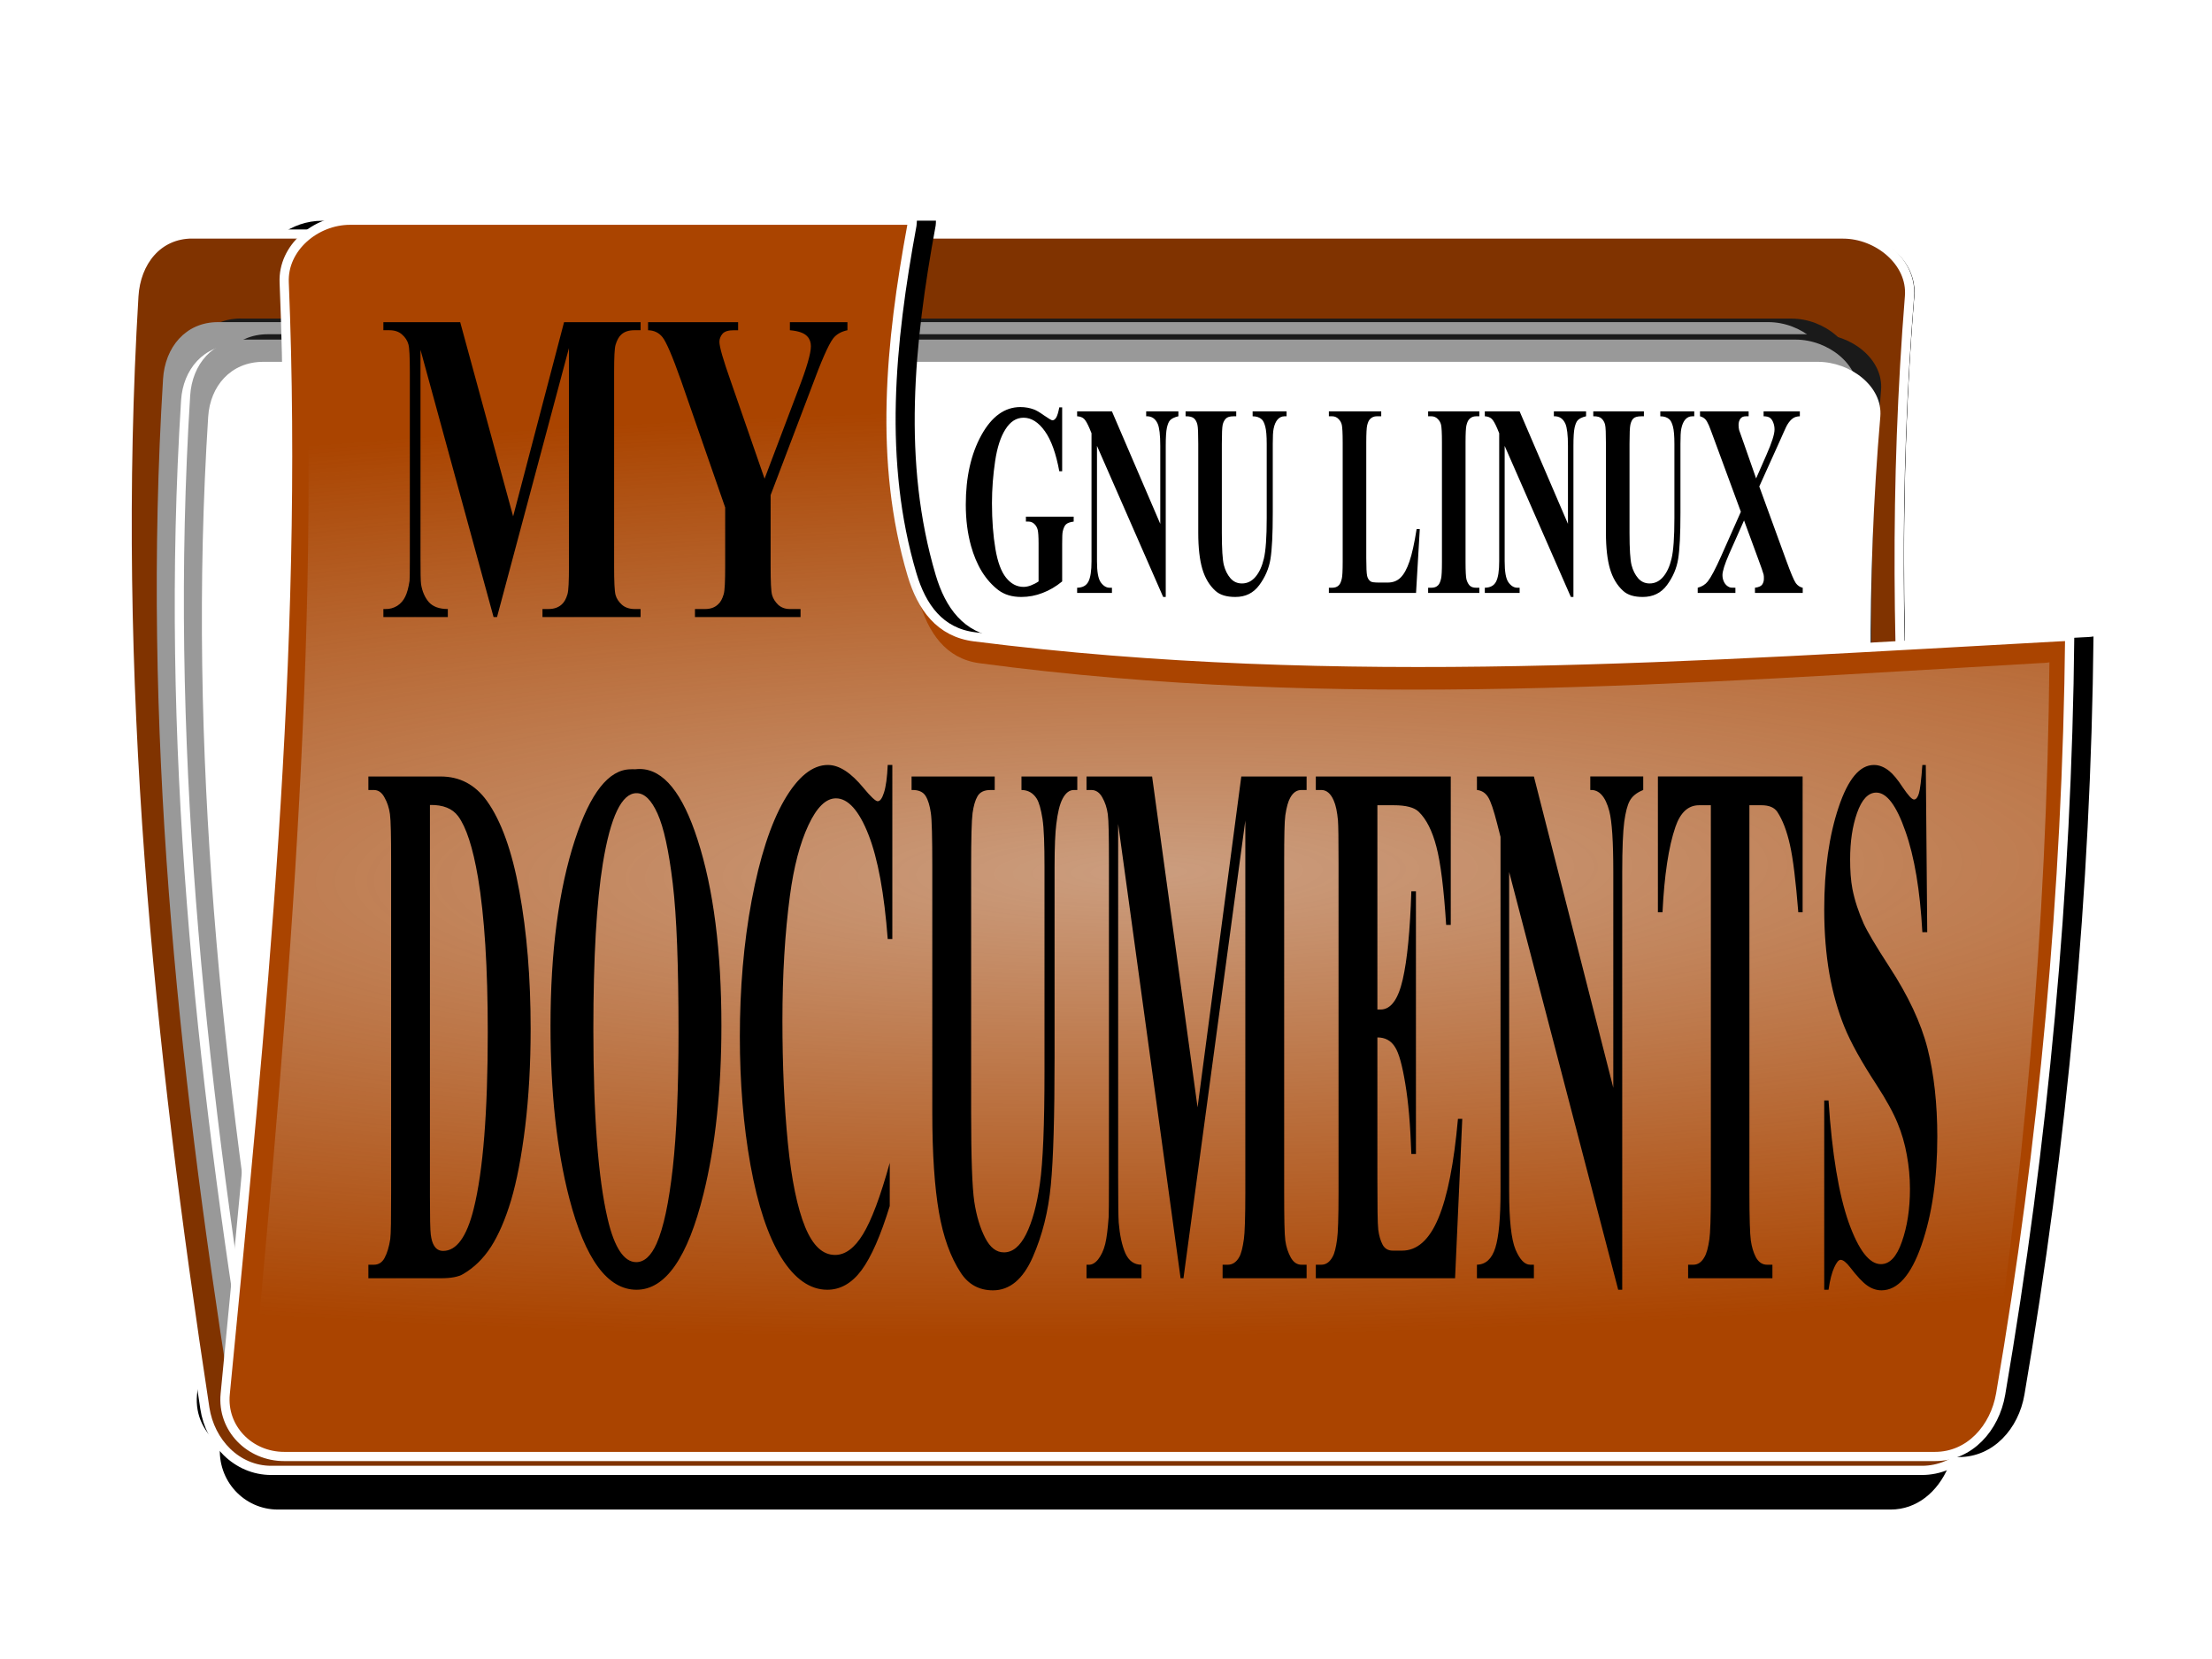 <?xml version="1.0" encoding="UTF-8" standalone="no"?>
<!-- Created with Inkscape (http://www.inkscape.org/) -->
<svg
    xmlns:inkscape="http://www.inkscape.org/namespaces/inkscape"
    xmlns:rdf="http://www.w3.org/1999/02/22-rdf-syntax-ns#"
    xmlns="http://www.w3.org/2000/svg"
    xmlns:sodipodi="http://sodipodi.sourceforge.net/DTD/sodipodi-0.dtd"
    xmlns:cc="http://creativecommons.org/ns#"
    xmlns:xlink="http://www.w3.org/1999/xlink"
    xmlns:dc="http://purl.org/dc/elements/1.1/"
    xmlns:svg="http://www.w3.org/2000/svg"
    xmlns:ns1="http://sozi.baierouge.fr"
    id="svg2"
    sodipodi:docname="my documents.svg"
    inkscape:export-filename="/home/hb205/Masaüstü/my documents.png"
    viewBox="0 0 400 300"
    inkscape:export-xdpi="300"
    version="1.1"
    inkscape:export-ydpi="300"
    inkscape:version="0.48.3.1 r9886"
  >
  <defs
      id="defs4"
    >
    <filter
        id="filter3820"
        inkscape:collect="always"
        color-interpolation-filters="sRGB"
      >
      <feGaussianBlur
          id="feGaussianBlur3822"
          stdDeviation="2.51"
          inkscape:collect="always"
      />
    </filter
    >
    <filter
        id="filter3830"
        inkscape:collect="always"
        color-interpolation-filters="sRGB"
      >
      <feGaussianBlur
          id="feGaussianBlur3832"
          stdDeviation="1.68"
          inkscape:collect="always"
      />
    </filter
    >
    <filter
        id="filter3840"
        inkscape:collect="always"
        color-interpolation-filters="sRGB"
      >
      <feGaussianBlur
          id="feGaussianBlur3842"
          stdDeviation="1.603"
          inkscape:collect="always"
      />
    </filter
    >
    <filter
        id="filter3891"
        inkscape:collect="always"
        color-interpolation-filters="sRGB"
      >
      <feGaussianBlur
          id="feGaussianBlur3893"
          stdDeviation="3.412"
          inkscape:collect="always"
      />
    </filter
    >
    <radialGradient
        id="radialGradient3895"
        gradientUnits="userSpaceOnUse"
        cy="454.52"
        cx="324.81"
        gradientTransform="matrix(4.421 -.053 .009 .84 -1232.4 545.45)"
        r="100.19"
        inkscape:collect="always"
      >
      <stop
          id="stop3802"
          style="stop-color:#e6e6e6"
          offset="0"
      />
      <stop
          id="stop3804"
          style="stop-color:#e6e6e6;stop-opacity:0"
          offset="1"
      />
    </radialGradient
    >
  </defs
  >
  <sodipodi:namedview
      id="base"
      bordercolor="#666666"
      inkscape:pageshadow="2"
      inkscape:window-y="27"
      pagecolor="#ffffff"
      inkscape:window-height="843"
      inkscape:window-maximized="1"
      inkscape:zoom="1.4"
      inkscape:window-x="0"
      showgrid="false"
      borderopacity="1.0"
      inkscape:current-layer="layer1"
      inkscape:cx="159.441"
      inkscape:cy="120.4262"
      inkscape:window-width="1600"
      inkscape:pageopacity="0.0"
      inkscape:document-units="px"
  />
  <g
      id="layer1"
      inkscape:label="Layer 1"
      inkscape:groupmode="layer"
      transform="translate(0 -752.36)"
    >
    <g
        id="g3924"
      >
      <path
          id="path3852"
          d="m114.42 787.3c-1.628 0-3.202 0.556-4.469 1.5h-9.594c-3.756 0-6.119 3-6.344 6.75-2.395 39.965 1.399 78.551 7.094 116.72-0.082 0.844-0.169 1.687-0.25 2.531-0.218 2.264 0.828 4.236 2.5 5.469 0.005 0.004-0.005 0.028 0 0.031-0.333 3.842 2.624 6.969 6.281 6.969h175.16c2.86 0 5.102-1.931 6.25-4.594 2.463-0.882 4.255-3.131 4.094-5.781 0.279-0.662 0.469-1.365 0.594-2.094 4.659-27.236 7.218-54.671 7.5-82.344-0.392 0.07-0.806 0.071-1.219 0.094-0.27 0.015-0.542 0.017-0.812 0.031 0-0.042-0-0.083 0-0.125-0.392 0.07-0.806 0.071-1.219 0.094-4.548 0.246-9.077 0.496-13.625 0.75-0.285-12.578-0.012-25.172 1-37.75 0.301-3.744-3.462-6.75-7.219-6.75h-0.5-102.31c0.058-0.324 0.097-0.645 0.156-0.969 0.032-0.171 0.019-0.361 0.031-0.531h-2.031-61.062z"
          style="filter:url(#filter3891);fill:#000000"
          transform="matrix(1.665 0 0 1.665 -132.3 -518.57)"
          inkscape:connector-curvature="0"
      />
      <path
          id="path3824"
          style="filter:url(#filter3830);fill:#000000"
          d="m198.48 388.15h179.3c3.756 0 7.321 3.029 6.781 6.781-5.808 40.333-4.241 80.665 0 121 0.39 3.711-3.024 6.781-6.781 6.781h-179.3c-3.756 0-6.451-3.06-6.781-6.781-3.508-39.562-5.12-79.541 0-121 0.464-3.757 3.024-6.781 6.781-6.781z"
          sodipodi:nodetypes="sssssssss"
          inkscape:connector-curvature="0"
          transform="matrix(1.665 0 .106 1.661 -336 149.76)"
      />
      <path
          id="rect2987"
          d="m34.779 794.68h298.51c6.254 0 12.51 5.032 12.008 11.266-5.393 67.013 1.494 134.03 12.832 201.04 1.043 6.167-4.316 11.266-10.57 11.266h-298.51c-6.254 0-11.064-5.084-12.008-11.266-10.037-65.75-16.961-132.18-12.833-201.06 0.374-6.24 4.316-11.26 10.57-11.26z"
          sodipodi:nodetypes="sssssssss"
          style="stroke:#ffffff;stroke-width:1.663;fill:#803300"
          inkscape:connector-curvature="0"
      />
      <path
          id="path3834"
          style="filter:url(#filter3840);fill:#1a1a1a"
          d="m13.746 394.69h173.23c3.629 0 7.26 2.835 6.968 6.347-3.129 37.753 0.867 75.505 7.447 113.26 0.605 3.474-2.505 6.347-6.134 6.347h-173.23c-3.629 0-6.421-2.864-6.968-6.347-5.827-37.04-9.845-74.46-7.45-113.27 0.217-3.517 2.505-6.347 6.134-6.347z"
          sodipodi:nodetypes="sssssssss"
          transform="matrix(1.619 0 0 1.619 21.253 170.97)"
          inkscape:connector-curvature="0"
      />
      <path
          id="path2994"
          sodipodi:nodetypes="sssssssss"
          style="fill:#999999"
          inkscape:connector-curvature="0"
          d="m39.414 810.61h280.37c5.874 0 11.75 4.588 11.279 10.273-5.065 61.104 1.403 122.21 12.053 183.31 0.98 5.623-4.054 10.273-9.928 10.273h-280.37c-5.874 0-10.392-4.636-11.279-10.273-9.427-59.937-15.93-120.51-12.053-183.31 0.351-5.692 4.054-10.273 9.928-10.273z"
      />
      <path
          id="path3844"
          d="m42.698 814.69h281.11c5.89 0 11.781 4.497 11.309 10.067-5.078 59.879 1.407 119.76 12.084 179.64 0.983 5.51-4.064 10.067-9.954 10.067h-281.11c-5.89 0-10.42-4.543-11.309-10.067-9.452-58.735-15.972-118.09-12.084-179.64 0.352-5.578 4.064-10.067 9.954-10.067z"
          sodipodi:nodetypes="sssssssss"
          style="fill:#ffffff"
          inkscape:connector-curvature="0"
      />
      <path
          id="path3846"
          style="filter:url(#filter3840);fill:#1a1a1a"
          d="m16.776 394.69h173.23c3.629 0 7.26 2.835 6.968 6.347-3.129 37.753 0.867 75.505 7.447 113.26 0.605 3.474-2.505 6.347-6.134 6.347h-173.23c-3.629 0-6.421-2.864-6.968-6.347-5.824-37.032-9.842-74.453-7.447-113.26 0.217-3.517 2.505-6.347 6.134-6.347z"
          sodipodi:nodetypes="sssssssss"
          inkscape:connector-curvature="0"
          transform="matrix(1.619 0 0 1.593 21.253 184.06)"
      />
      <path
          id="path3848"
          d="m44.319 813.77h280.37c5.874 0 11.75 4.517 11.279 10.113-5.065 60.156 1.403 120.31 12.053 180.47 0.98 5.536-4.054 10.114-9.928 10.114h-280.37c-5.874 0-10.392-4.564-11.279-10.114-9.427-59.007-15.93-118.64-12.053-180.47 0.351-5.604 4.054-10.113 9.928-10.113z"
          sodipodi:nodetypes="sssssssss"
          style="fill:#999999"
          inkscape:connector-curvature="0"
      />
      <path
          id="path3850"
          sodipodi:nodetypes="sssssssss"
          style="fill:#ffffff"
          inkscape:connector-curvature="0"
          d="m47.603 817.79h281.11c5.89 0 11.781 4.427 11.309 9.911-5.078 58.95 1.407 117.9 12.084 176.85 0.983 5.425-4.064 9.911-9.954 9.911h-281.11c-5.89 0-10.42-4.472-11.309-9.911-9.452-57.824-15.972-116.26-12.084-176.85 0.352-5.492 4.064-9.911 9.954-9.911z"
      />
      <path
          id="path3810"
          style="filter:url(#filter3820);fill:#000000"
          d="m120.05 787.29c-3.754 0-7.311 2.999-7.156 6.75 1.662 40.251-2.524 80.499-6.406 120.75-0.36 3.737 2.652 6.781 6.406 6.781h179.31c3.754 0 6.492-3.081 7.125-6.781 4.659-27.236 7.218-54.671 7.5-82.344-0.392 0.07-0.806 0.071-1.219 0.094-39.058 2.114-78.043 5.029-117.75 0-3.727-0.472-5.714-3.179-6.781-6.781-3.626-12.243-2.379-25.027 0-37.938 0.032-0.171 0.019-0.361 0.031-0.531z"
          sodipodi:nodetypes="sssssscsssscs"
          inkscape:connector-curvature="0"
          transform="matrix(1.665 0 0 1.665 -132.3 -518.57)"
      />
      <path
          id="rect2985"
          d="m63.305 792.18c-6.25 0-12.172 4.993-11.914 11.238 2.767 67.013-4.202 134.02-10.666 201.03-0.6 6.221 4.415 11.29 10.666 11.29h298.53c6.25 0 10.808-5.129 11.862-11.29 7.756-45.344 12.017-91.02 12.487-137.09-0.653 0.117-1.342 0.119-2.029 0.156-65.027 3.52-129.93 8.373-196.04 0-6.205-0.786-9.514-5.293-11.29-11.29-6.037-20.383-3.96-41.668 0-63.162 0.052-0.284 0.031-0.601 0.052-0.884z"
          sodipodi:nodetypes="sssssscsssscs"
          style="stroke:#ffffff;stroke-width:1.665;fill:#aa4400"
          inkscape:connector-curvature="0"
      />
      <path
          id="path3798"
          d="m66.833 794.55c-6.106 0-11.89 5.152-11.638 11.597 2.703 69.151-4.104 138.3-10.419 207.45-0.586 6.42 4.313 11.65 10.419 11.65h291.62c6.105 0 10.558-5.293 11.587-11.65 7.576-46.791 11.739-93.925 12.197-141.47-0.638 0.121-1.311 0.123-1.982 0.161-63.52 3.632-126.92 8.641-191.5 0-6.061-0.811-9.293-5.462-11.028-11.65-5.897-21.034-3.868-42.998 0-65.177 0.051-0.293 0.03-0.62 0.051-0.913z"
          sodipodi:nodetypes="sssssscsssscs"
          style="opacity:.55;fill:url(#radialGradient3895)"
          inkscape:connector-curvature="0"
      />
      <path
          id="path3901"
          d="m184.53 825.97c-2.843 0-5.201 1.696-7.076 5.099-1.875 3.403-2.809 7.603-2.809 12.539 0 2.758 0.326 5.214 0.936 7.44 0.48 1.726 1.131 3.295 1.977 4.683 0.855 1.371 1.858 2.475 2.966 3.33 1.116 0.839 2.479 1.249 4.162 1.249 1.317 0 2.629-0.245 3.85-0.728 1.23-0.468 2.404-1.146 3.538-2.081v-6.816c-0-1.194 0.026-1.931 0.104-2.237 0.14-0.581 0.319-1.007 0.572-1.249 0.262-0.258 0.751-0.44 1.405-0.52v-0.884h-8.637v0.884h0.468c0.427 0 0.796 0.162 1.093 0.468 0.305 0.306 0.476 0.653 0.572 1.041 0.096 0.371 0.156 1.207 0.156 2.497v6.816c-0.471 0.323-0.951 0.551-1.405 0.728-0.445 0.161-0.873 0.26-1.301 0.26-1.23 0-2.276-0.552-3.174-1.665-0.889-1.113-1.524-2.832-1.925-5.203-0.401-2.371-0.624-5.127-0.624-8.272 0-2.597 0.206-5.128 0.572-7.596 0.366-2.468 0.992-4.404 1.873-5.775 0.881-1.387 1.952-2.081 3.278-2.081 1.386 0 2.682 0.8 3.85 2.445s2.017 4.071 2.601 7.232h0.52v-11.55h-0.52c-0.174 0.919-0.363 1.534-0.572 1.873-0.209 0.323-0.432 0.468-0.676 0.468-0.157 0-0.646-0.288-1.509-0.884-0.855-0.613-1.489-0.964-1.873-1.093-0.706-0.258-1.513-0.416-2.393-0.416zm10.249 0.78v0.884c0.541 0.032 0.961 0.194 1.249 0.468 0.288 0.274 0.614 0.846 0.989 1.717l0.364 0.884v23.152c0 1.742-0.189 2.968-0.572 3.694-0.384 0.726-1.052 1.076-2.029 1.093v0.936h6.295v-0.936h-0.416c-0.602 0-1.142-0.327-1.613-0.989-0.462-0.661-0.676-1.911-0.676-3.798v-20.863l11.966 27.314h0.468v-27.314c-0-1.548 0.069-2.649 0.208-3.278 0.148-0.645 0.319-1.079 0.572-1.353 0.262-0.29 0.759-0.551 1.509-0.728v-0.884h-5.827v0.884c0.985-0.032 1.663 0.417 2.081 1.353 0.305 0.694 0.468 2.038 0.468 4.006v14.099l-8.741-20.343h-6.295zm19.614 0v0.884c0.75-0.017 1.282 0.142 1.561 0.416 0.279 0.274 0.459 0.625 0.572 1.093 0.113 0.452 0.156 1.599 0.156 3.486v16.077c0 2.726 0.258 4.891 0.728 6.503s1.251 2.974 2.393 4.006c0.837 0.758 2.055 1.093 3.59 1.093 1.84 0 3.255-0.698 4.318-2.133s1.759-3.025 2.029-4.734c0.279-1.71 0.416-4.47 0.416-8.324v-12.487c-0-1.339 0.043-2.241 0.156-2.757 0.148-0.742 0.397-1.294 0.728-1.665 0.331-0.371 0.752-0.572 1.249-0.572h0.364v-0.884h-6.139v0.884c0.715 0 1.272 0.201 1.665 0.572 0.253 0.242 0.459 0.672 0.624 1.301 0.166 0.629 0.26 1.654 0.26 3.122v13.423c-0 3.484-0.18 5.933-0.52 7.336-0.331 1.403-0.829 2.471-1.509 3.278-0.671 0.79-1.486 1.197-2.445 1.197-0.837 0-1.532-0.307-2.081-0.936-0.549-0.629-0.953-1.442-1.197-2.393-0.235-0.952-0.364-2.892-0.364-5.827v-16.077c0-1.871 0.051-3.018 0.156-3.486 0.113-0.468 0.319-0.834 0.572-1.093 0.262-0.274 0.716-0.416 1.405-0.416h0.468v-0.884h-9.157zm25.91 0v0.884h0.572c0.497 0 0.909 0.198 1.197 0.52 0.296 0.306 0.476 0.621 0.572 1.041 0.096 0.419 0.156 1.496 0.156 3.174v21.591c0 1.645-0.06 2.631-0.156 3.018-0.122 0.548-0.294 0.971-0.52 1.197-0.314 0.339-0.734 0.468-1.249 0.468h-0.572v0.936h15.764l0.676-11.55h-0.572c-0.41 2.581-0.839 4.556-1.301 5.879-0.453 1.323-0.985 2.301-1.613 2.914-0.628 0.613-1.399 0.884-2.341 0.884h-1.509c-0.837 0-1.343-0.063-1.561-0.208-0.305-0.226-0.52-0.537-0.624-0.989-0.105-0.468-0.156-1.548-0.156-3.226v-20.915c0-1.645 0.06-2.683 0.156-3.07 0.131-0.548 0.294-0.919 0.52-1.145 0.314-0.339 0.734-0.52 1.249-0.52h0.78v-0.884h-9.469zm17.95 0v0.884h0.572c0.497 0 0.909 0.198 1.197 0.52 0.296 0.306 0.476 0.621 0.572 1.041 0.096 0.419 0.156 1.496 0.156 3.174v21.591c0 1.645-0.06 2.631-0.156 3.018-0.122 0.548-0.294 0.971-0.52 1.197-0.314 0.339-0.734 0.468-1.249 0.468h-0.572v0.936h9.261v-0.936h-0.572c-0.497 0-0.9-0.11-1.197-0.416-0.288-0.323-0.468-0.725-0.572-1.145-0.096-0.419-0.156-1.444-0.156-3.122l-0-21.591c0-1.645 0.06-2.683 0.156-3.07 0.131-0.548 0.294-0.919 0.52-1.145 0.314-0.339 0.734-0.52 1.249-0.52h0.572v-0.884h-9.261zm10.249 0v0.884c0.541 0.032 0.961 0.194 1.249 0.468 0.288 0.274 0.614 0.846 0.989 1.717l0.364 0.884v23.152c0 1.742-0.189 2.968-0.572 3.694-0.384 0.726-1.052 1.076-2.029 1.093v0.936h6.295v-0.936h-0.416c-0.602 0-1.142-0.327-1.613-0.989-0.462-0.661-0.676-1.911-0.676-3.798v-20.863l11.966 27.314h0.468v-27.314c-0-1.548 0.069-2.649 0.208-3.278 0.148-0.645 0.319-1.079 0.572-1.353 0.262-0.29 0.759-0.551 1.509-0.728v-0.884h-5.827v0.884c0.985-0.032 1.663 0.417 2.081 1.353 0.305 0.694 0.468 2.038 0.468 4.006v14.099l-8.741-20.343h-6.295zm19.614 0v0.884c0.75-0.017 1.23 0.142 1.509 0.416 0.279 0.274 0.511 0.625 0.624 1.093 0.113 0.452 0.156 1.599 0.156 3.486v16.077c0 2.726 0.258 4.891 0.728 6.503s1.251 2.974 2.393 4.006c0.837 0.758 2.003 1.093 3.538 1.093 1.84 0 3.307-0.698 4.37-2.133s1.759-3.025 2.029-4.734c0.279-1.71 0.416-4.47 0.416-8.324v-12.487c-0-1.339 0.043-2.241 0.156-2.757 0.148-0.742 0.397-1.294 0.728-1.665 0.331-0.371 0.752-0.572 1.249-0.572h0.364v-0.884h-6.139v0.884c0.715 0 1.272 0.201 1.665 0.572 0.253 0.242 0.459 0.672 0.624 1.301 0.166 0.629 0.26 1.654 0.26 3.122v13.423c-0 3.484-0.18 5.933-0.52 7.336-0.331 1.403-0.829 2.471-1.509 3.278-0.671 0.79-1.486 1.197-2.445 1.197-0.837 0-1.532-0.307-2.081-0.936-0.549-0.629-0.952-1.442-1.197-2.393-0.235-0.952-0.364-2.892-0.364-5.827v-16.077c0-1.871 0.051-3.018 0.156-3.486 0.113-0.468 0.267-0.834 0.52-1.093 0.262-0.274 0.768-0.416 1.457-0.416h0.468v-0.884h-9.157zm19.302 0v0.884c0.401 0.113 0.71 0.294 0.936 0.52 0.227 0.226 0.441 0.612 0.676 1.145 0.105 0.226 0.507 1.314 1.249 3.33l4.526 12.279-3.538 7.96c-1.046 2.355-1.861 3.889-2.445 4.63-0.445 0.565-1.045 0.935-1.821 1.145v0.936h6.816v-0.936c-0.567 0-0.909-0.007-1.093-0.104-0.41-0.177-0.727-0.481-0.936-0.884-0.209-0.403-0.312-0.833-0.312-1.301 0-0.661 0.386-1.943 1.197-3.798l2.705-6.087 2.601 7.076c0.488 1.323 0.814 2.222 0.936 2.705 0.061 0.226 0.052 0.49 0.052 0.78-0 0.419-0.112 0.75-0.312 1.041-0.201 0.29-0.612 0.476-1.301 0.572v0.936h8.637v-0.936c-0.471-0.097-0.9-0.365-1.249-0.832-0.34-0.484-0.906-1.832-1.717-4.058l-4.891-13.423 3.382-7.492c0.907-2.016 1.438-3.255 1.665-3.642 0.357-0.597 0.727-0.987 1.041-1.197 0.314-0.226 0.734-0.348 1.249-0.364v-0.884h-6.556v0.884c0.532 0 0.944 0.103 1.197 0.312 0.253 0.21 0.441 0.514 0.572 0.884 0.14 0.371 0.208 0.761 0.208 1.197-0 0.871-0.498 2.401-1.457 4.578l-1.873 4.266-2.185-6.243-0.884-2.497c-0.061-0.258-0.104-0.582-0.104-0.936 0-0.452 0.112-0.802 0.312-1.093 0.201-0.306 0.535-0.468 1.041-0.468h0.468v-0.884h-8.793z"
          style="fill:#000000"
          inkscape:connector-curvature="0"
      />
      <path
          id="path3913"
          d="m69.326 810.62v1.457h1.093c0.953 0 1.721 0.256 2.289 0.78 0.568 0.498 0.961 1.087 1.145 1.769 0.184 0.656 0.26 2.294 0.26 4.995v33.766c0 2.386-0.019 3.718-0.052 4.006-0.184 1.232-0.446 2.18-0.78 2.861-0.334 0.682-0.805 1.245-1.457 1.665-0.652 0.393-1.381 0.599-2.133 0.572h-0.364v1.457h11.654v-1.457c-1.554 0-2.699-0.436-3.434-1.249-0.719-0.839-1.188-1.915-1.405-3.226-0.084-0.603-0.104-2.217-0.104-4.839v-37.564l13.215 48.334h0.624l13.007-48.646v39.489c-0 2.674-0.076 4.365-0.26 4.995-0.251 0.891-0.623 1.506-1.041 1.873-0.602 0.551-1.391 0.832-2.393 0.832h-1.093v1.457h17.741v-1.457h-1.093c-0.953 0-1.721-0.282-2.289-0.78-0.568-0.524-0.961-1.087-1.145-1.769-0.184-0.682-0.26-2.424-0.26-5.151v-35.171c-0-2.648 0.076-4.261 0.26-4.891 0.251-0.865 0.623-1.506 1.041-1.873 0.602-0.551 1.391-0.78 2.393-0.78h1.093v-1.457h-13.839l-9.209 35.119-9.573-35.119h-13.891zm47.865 0v1.457c1.086 0.026 1.95 0.436 2.601 1.249 0.652 0.787 1.794 3.398 3.382 7.908l7.96 22.892v10.666c-0 2.674-0.076 4.365-0.26 4.995-0.251 0.891-0.606 1.506-1.041 1.873-0.585 0.551-1.339 0.832-2.341 0.832h-1.821v1.457h19.094v-1.457h-1.925c-0.902 0-1.582-0.282-2.133-0.78-0.535-0.524-0.909-1.113-1.093-1.769-0.184-0.682-0.26-2.398-0.26-5.151v-12.903l7.336-19.302c1.805-4.903 3.119-7.899 3.954-9.001 0.602-0.787 1.482-1.273 2.601-1.509v-1.457h-10.406v1.457c1.521 0.131 2.606 0.489 3.174 1.145 0.434 0.472 0.624 1.061 0.624 1.769-0 1.285-0.769 3.923-2.289 7.856l-6.087 16.077-6.139-17.689c-1.337-3.802-2.029-6.132-2.029-7.076-0-0.498 0.188-1.011 0.572-1.457 0.401-0.446 1.095-0.624 2.081-0.624h0.728v-1.457h-16.285zm32.517 80.07c-2.777 0-5.432 2.116-7.908 6.399-2.462 4.284-4.419 10.341-5.879 18.106-1.446 7.764-2.133 15.952-2.133 24.609 0 8.21 0.622 15.983 1.925 23.256 1.317 7.273 3.162 12.819 5.567 16.701 2.419 3.882 5.218 5.827 8.324 5.827 2.362 0 4.431-1.173 6.191-3.538 1.775-2.41 3.467-6.292 5.099-11.602v-7.804c-1.689 6.113-3.307 10.404-4.839 12.903-1.518 2.499-3.214 3.746-5.047 3.746-2.233 0-4.008-1.655-5.411-5.047-1.403-3.436-2.463-8.491-3.122-15.14-0.659-6.693-0.989-14.095-0.989-22.216 0-8.255 0.451-15.79 1.353-22.528 0.701-5.265 1.812-9.489 3.33-12.747 1.517-3.257 3.177-4.891 4.995-4.891 2.176 0 4.161 2.183 5.879 6.556 1.718 4.373 2.856 10.676 3.486 18.886h0.832v-31.477h-0.832c-0.1 2.276-0.333 3.924-0.676 4.995-0.329 1.026-0.687 1.561-1.145 1.561-0.358 0-1.232-0.787-2.549-2.393-2.276-2.767-4.404-4.162-6.451-4.162zm189.17 0c-2.591 0-4.696 2.561-6.399 7.648-1.704 5.087-2.601 11.241-2.601 18.47 0 4.239 0.321 8.129 0.936 11.654 0.63 3.525 1.546 6.717 2.705 9.573 1.159 2.856 3.075 6.293 5.723 10.353 1.89 2.901 3.158 5.246 3.902 7.076 0.744 1.785 1.307 3.715 1.665 5.723 0.372 2.008 0.572 4.049 0.572 6.191-0 3.614-0.498 6.799-1.457 9.521-0.945 2.722-2.195 4.058-3.798 4.058-2.076 0-4.023-2.502-5.827-7.544-1.789-5.087-3.012-12.421-3.642-22.06h-0.78v34.234h0.78c0.258-1.829 0.625-3.166 1.041-4.058 0.415-0.892 0.772-1.353 1.145-1.353 0.444 0 1.03 0.46 1.717 1.353 1.231 1.606 2.254 2.698 3.07 3.278 0.816 0.58 1.685 0.884 2.601 0.884 2.92 0 5.342-2.724 7.232-8.168 1.904-5.489 2.861-12.029 2.861-19.614-0-5.979-0.595-11.332-1.769-15.972-1.188-4.641-3.513-9.555-6.92-14.776-2.434-3.748-3.958-6.332-4.63-7.804-0.916-2.053-1.614-4.146-2.029-6.243-0.301-1.562-0.416-3.351-0.416-5.359 0-3.168 0.404-5.967 1.249-8.376 0.859-2.454 2.026-3.694 3.486-3.694 1.89 0 3.637 2.331 5.255 6.972 1.632 4.596 2.655 10.676 3.07 18.262h0.884l-0.26-30.228h-0.624c-0.186 2.722-0.41 4.437-0.624 5.151-0.215 0.714-0.512 1.093-0.884 1.093-0.387 0-1.056-0.757-2.029-2.185-0.959-1.472-1.772-2.43-2.445-2.966-0.888-0.714-1.813-1.093-2.757-1.093zm-223.15 0.728c-0.283-0.003-0.595 0.018-0.884 0.052-0.268-0.034-0.569-0.003-0.832 0-3.947 0.058-7.277 4.297-10.041 12.747-2.935 8.969-4.422 20.186-4.422 33.662 0 12.003 1.12 22.367 3.382 31.112 2.863 11.066 6.935 16.597 12.174 16.597 5.225 0 9.259-5.776 12.122-17.377 2.162-8.746 3.226-18.872 3.226-30.384-0-13.476-1.412-24.693-4.318-33.662-2.711-8.408-6.16-12.687-10.406-12.747zm-49.114 1.353v2.445h0.989c0.816 0 1.453 0.46 1.925 1.353 0.487 0.848 0.831 1.857 0.989 3.018 0.158 1.16 0.208 4.048 0.208 8.689v59.728c0 4.685-0.027 7.491-0.156 8.428-0.215 1.428-0.582 2.586-1.041 3.434-0.444 0.803-1.08 1.197-1.925 1.197h-0.989v2.445h13.059c1.875 0 3.237-0.245 4.11-0.78 1.976-1.16 3.635-2.793 4.995-4.891 1.374-2.142 2.597-4.948 3.642-8.428 1.045-3.525 1.891-7.964 2.549-13.319 0.658-5.399 0.988-11.308 0.989-17.689-0-9.237-0.683-17.499-2.029-24.817-1.331-7.318-3.288-12.774-5.879-16.389-2.119-2.945-4.898-4.422-8.376-4.422h-13.059zm98.228 0v2.445c1.231-0.044 2.091 0.334 2.549 1.093 0.458 0.759 0.75 1.776 0.936 3.07 0.186 1.25 0.26 4.508 0.26 9.729v44.432c0 7.541 0.424 13.539 1.197 18.002 0.773 4.462 2.079 8.122 3.954 10.978 1.374 2.097 3.308 3.174 5.827 3.174 3.021 0 5.433-2.012 7.18-5.983s2.834-8.329 3.278-13.059c0.458-4.73 0.676-12.436 0.676-23.1v-34.442c-0-3.704 0.126-6.272 0.312-7.7 0.243-2.053 0.601-3.604 1.145-4.63 0.544-1.026 1.213-1.561 2.029-1.561h0.624v-2.445h-10.093v2.445c1.174 0 2.113 0.535 2.757 1.561 0.415 0.669 0.769 1.902 1.041 3.642 0.272 1.74 0.364 4.628 0.364 8.689v36.992c-0 9.638-0.274 16.409-0.832 20.291-0.544 3.882-1.381 6.926-2.497 9.157-1.102 2.187-2.431 3.278-4.006 3.278-1.374 0-2.48-0.861-3.382-2.601-0.902-1.74-1.576-3.923-1.977-6.556-0.387-2.633-0.572-8.007-0.572-16.129v-44.432c-0-5.176 0.088-8.435 0.26-9.729 0.186-1.294 0.469-2.304 0.884-3.018 0.429-0.758 1.21-1.145 2.341-1.145h0.78v-2.445h-15.036zm31.633 0v2.445h0.884c0.816 0 1.49 0.46 1.977 1.353 0.487 0.848 0.831 1.857 0.989 3.018 0.157 1.116 0.208 3.989 0.208 8.585v57.438c0 4.061-0.024 6.325-0.052 6.816-0.158 2.097-0.338 3.73-0.624 4.891s-0.742 2.095-1.301 2.809c-0.558 0.669-1.125 0.981-1.769 0.936h-0.312v2.445h9.937v-2.445c-1.331 0-2.284-0.698-2.914-2.081-0.616-1.428-1.01-3.284-1.197-5.515-0.072-1.026-0.104-3.758-0.104-8.22v-63.89l11.29 82.152h0.52l11.186-82.776v67.272c-0 4.551-0.103 7.358-0.26 8.428-0.215 1.517-0.475 2.601-0.832 3.226-0.515 0.937-1.222 1.405-2.081 1.405h-0.936v2.445h15.192v-2.445h-0.936c-0.816 0-1.438-0.453-1.925-1.301-0.487-0.892-0.831-1.909-0.989-3.07-0.158-1.16-0.208-4.048-0.208-8.689v-59.832c-0-4.507 0.051-7.305 0.208-8.376 0.215-1.472 0.527-2.549 0.884-3.174 0.515-0.937 1.17-1.405 2.029-1.405h0.936v-2.445h-11.81l-7.908 59.832-8.22-59.832h-11.862zm41.466 0v2.445h0.989c0.945 0 1.693 0.624 2.237 1.873 0.387 0.848 0.637 2.08 0.78 3.642 0.072 0.937 0.104 3.439 0.104 7.544v59.728c0 4.551-0.103 7.358-0.26 8.428-0.2 1.517-0.46 2.601-0.832 3.226-0.515 0.937-1.185 1.405-2.029 1.405h-0.989v2.445h25.181l1.301-28.823h-0.78c-0.716 8.032-1.892 14.023-3.538 17.95-1.632 3.927-3.836 5.879-6.556 5.879h-1.717c-0.83 0-1.449-0.379-1.821-1.093-0.372-0.714-0.637-1.59-0.78-2.705-0.129-1.115-0.156-4.211-0.156-9.209v-25.546c1.389 0 2.444 0.557 3.174 1.717 0.73 1.116 1.329 3.357 1.873 6.66 0.558 3.302 0.921 7.519 1.093 12.695h0.832v-47.501h-0.832c-0.229 7.05-0.731 12.358-1.561 15.972-0.83 3.614-2.159 5.411-4.006 5.411h-0.572v-36.94h2.966c2.205 0 3.725 0.394 4.526 1.197 1.374 1.339 2.429 3.44 3.174 6.295 0.759 2.856 1.354 7.592 1.769 14.152h0.832v-26.846h-24.401zm29.135 0v2.445c0.888 0.089 1.557 0.542 2.029 1.301 0.472 0.759 0.997 2.325 1.613 4.734l0.624 2.445v64.046c0 4.819-0.307 8.241-0.936 10.249-0.63 2.008-1.726 3.025-3.33 3.07v2.445h10.301v-2.445h-0.676c-0.988 0-1.88-0.928-2.653-2.757-0.759-1.829-1.145-5.341-1.145-10.562v-57.699l19.718 75.544h0.728v-75.544c-0-4.284 0.135-7.312 0.364-9.053 0.243-1.785 0.573-3.039 0.989-3.798 0.429-0.803 1.214-1.486 2.445-1.977v-2.445h-9.573v2.445c1.618-0.089 2.747 1.21 3.434 3.798 0.501 1.919 0.728 5.586 0.728 11.03v39.021l-14.36-56.294h-10.301zm32.725 0v24.557h0.832c0.329-6.693 1.096-11.838 2.341-15.452 0.888-2.588 2.305-3.902 4.266-3.902h2.133v70.029c-0 4.551-0.103 7.358-0.26 8.428-0.215 1.517-0.512 2.601-0.884 3.226-0.515 0.937-1.185 1.405-2.029 1.405h-0.936v2.445h15.244v-2.445h-0.989c-0.83 0-1.49-0.453-1.977-1.301-0.472-0.892-0.765-1.909-0.936-3.07-0.158-1.16-0.26-4.048-0.26-8.689v-70.029h2.185c1.36 0 2.317 0.394 2.861 1.197 0.973 1.473 1.731 3.484 2.289 5.983 0.558 2.454 1.051 6.508 1.509 12.174h0.78v-24.557h-26.17zm-184.7 3.018c1.446 0 2.696 1.24 3.798 3.694 1.117 2.454 2.042 6.663 2.757 12.643 0.716 5.935 1.04 14.895 1.041 26.898-0 10.085-0.339 18.265-1.041 24.557-0.701 6.247-1.654 10.775-2.913 13.631-0.988 2.231-2.22 3.382-3.694 3.382-2.19 0-3.934-2.576-5.151-7.752-1.746-7.407-2.601-18.854-2.601-34.338 0-13.03 0.586-23.059 1.717-30.02 1.389-8.478 3.425-12.695 6.087-12.695zm-37.356 2.133c2.391-0.044 4.068 0.646 5.099 2.029 1.46 1.963 2.659 5.638 3.59 11.082 1.174 6.961 1.769 16.293 1.769 27.939-0 14.458-0.832 25.125-2.549 31.997-1.26 5.087-3.124 7.596-5.515 7.596-0.73 0-1.278-0.319-1.665-0.989-0.272-0.446-0.458-1.077-0.572-1.925-0.115-0.848-0.156-3.171-0.156-6.92v-70.81z"
          style="fill:#000000"
          inkscape:connector-curvature="0"
      />
    </g
    >
  </g
  >
</svg
>
